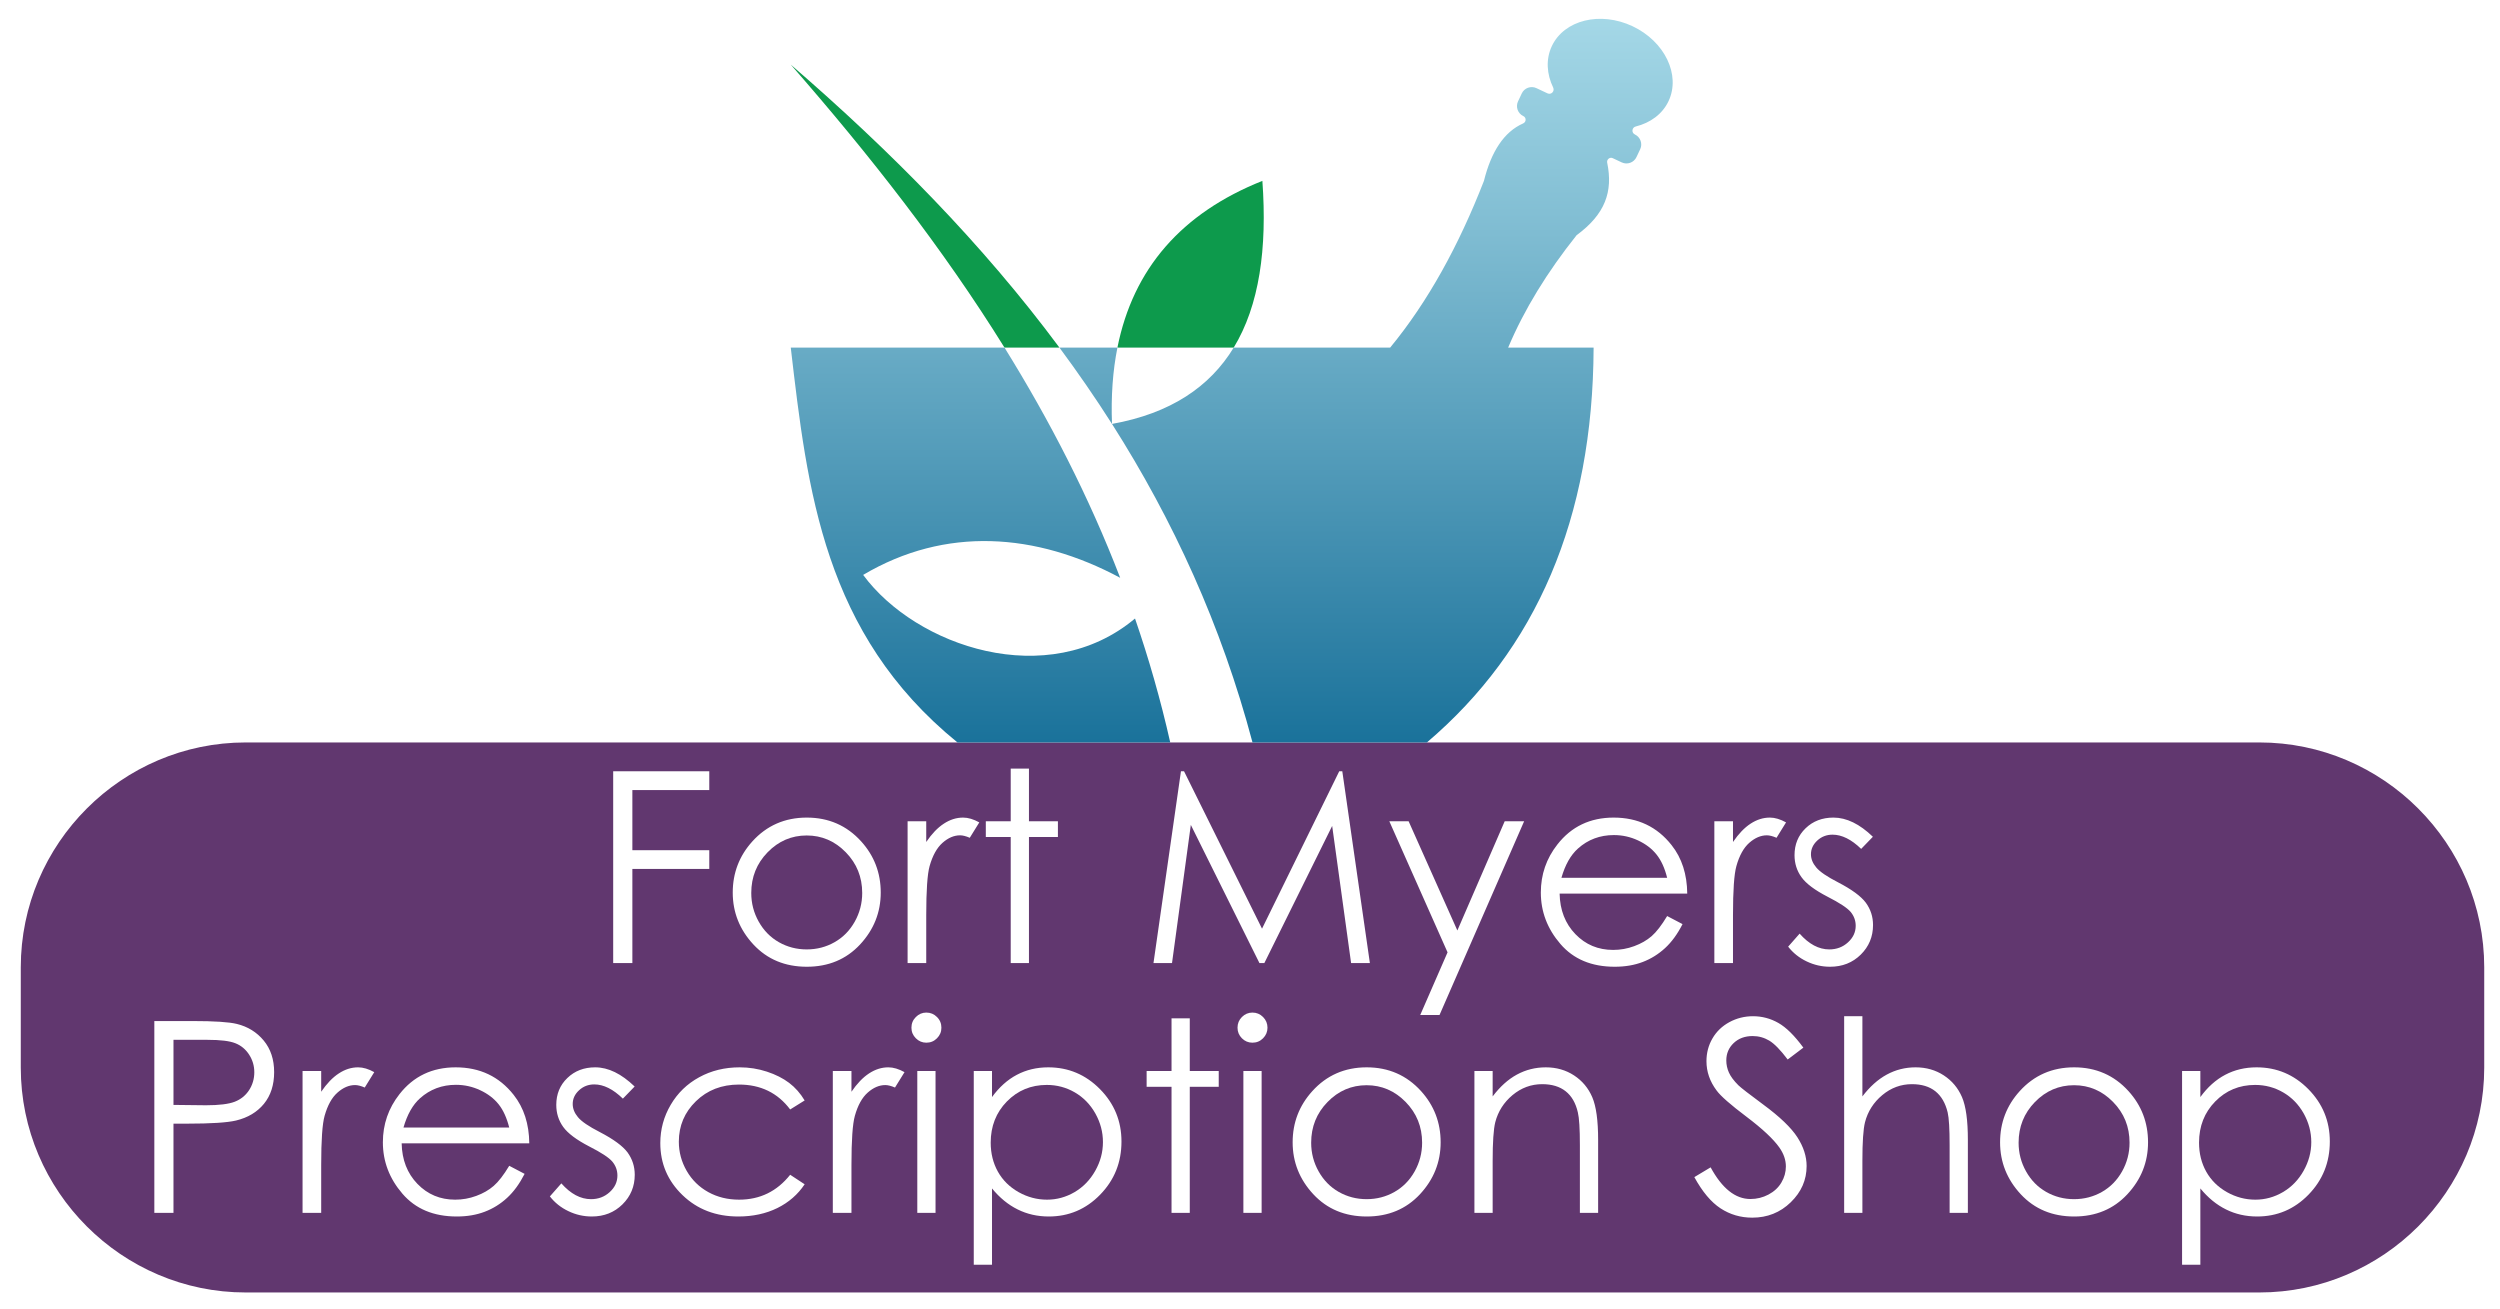 <?xml version="1.0" encoding="UTF-8"?>
<svg xmlns="http://www.w3.org/2000/svg" xmlns:xlink="http://www.w3.org/1999/xlink" viewBox="0 0 690.698 361.628">
  <defs>
    <linearGradient id="linear-gradient" x1="340.301" y1="-37.505" x2="340.301" y2="302.552" gradientUnits="userSpaceOnUse">
      <stop offset=".123" stop-color="#a5d8e7"/>
      <stop offset=".283" stop-color="#83bfd4"/>
      <stop offset=".635" stop-color="#2e80a5"/>
      <stop offset=".725" stop-color="#177099"/>
    </linearGradient>
  </defs>
  <g id="Layer_2" data-name="Layer 2">
    <path d="M624.22,205.123H67.86c-34.17,0-62.12,27.96-62.12,62.12v27.72c0,34.16,27.95,62.12,62.12,62.12h556.36c34.17,0,62.12-27.96,62.12-62.12v-27.72c0-34.16-27.95-62.12-62.12-62.12ZM473.64,226.893h5.15v5.73c1.54-2.26,3.16-3.95,4.86-5.06,1.71-1.12,3.49-1.68,5.34-1.68,1.39,0,2.88.45,4.46,1.33l-2.63,4.25c-1.05-.45-1.94-.68-2.66-.68-1.68,0-3.3.69-4.87,2.07-1.56,1.38-2.75,3.53-3.56,6.43-.63,2.23-.94,6.75-.94,13.54v13.26h-5.15v-39.19ZM389.17,226.893l13.47,30.18,13.08-30.18h5.37l-23.38,53.53h-5.33l7.55-17.31-16.09-36.22h5.33ZM326.27,213.093h.86l21.54,43.48,21.33-43.48h.85l7.62,52.99h-5.19l-5.23-37.89-18.74,37.89h-1.35l-18.96-38.18-5.2,38.18h-5.12l7.59-52.99ZM272.36,226.893h6.88v-14.55h5.04v14.55h8v4.36h-8v34.83h-5.04v-34.83h-6.88v-4.36ZM169.41,213.093h26.55v5.19h-21.25v16.61h21.25v5.18h-21.25v26.01h-5.3v-52.99ZM72.93,304.953c-1.87,2.29-4.45,3.84-7.74,4.63-2.41.57-6.9.86-13.48.86h-3.78v24.64h-5.29v-52.99h10.55c6.05,0,10.13.27,12.25.8,3.02.74,5.5,2.27,7.42,4.59,1.92,2.32,2.88,5.23,2.88,8.73,0,3.53-.94,6.45-2.81,8.74ZM100.77,300.463c-1.05-.45-1.94-.68-2.66-.68-1.68,0-3.3.69-4.86,2.07-1.57,1.38-2.75,3.53-3.57,6.43-.63,2.23-.94,6.75-.94,13.54v13.26h-5.15v-39.19h5.15v5.73c1.54-2.26,3.16-3.95,4.87-5.06,1.7-1.12,3.48-1.68,5.33-1.68,1.39,0,2.88.45,4.46,1.33l-2.63,4.25ZM115.33,327.083c2.81,2.91,6.29,4.36,10.42,4.36,2,0,3.94-.34,5.83-1.04,1.89-.69,3.49-1.61,4.81-2.76,1.33-1.15,2.76-3,4.3-5.56l4.25,2.23c-1.4,2.74-3.01,4.95-4.84,6.63-1.82,1.68-3.88,2.96-6.16,3.83-2.29.88-4.87,1.32-7.75,1.32-6.4,0-11.4-2.1-15-6.29-3.61-4.19-5.41-8.92-5.41-14.21,0-4.97,1.53-9.4,4.58-13.29,3.87-4.95,9.05-7.42,15.54-7.42,6.68,0,12.02,2.54,16.01,7.6,2.83,3.58,4.27,8.05,4.32,13.4h-35.26c.09,4.55,1.55,8.29,4.36,11.2ZM171.98,332.743c-2.26,2.23-5.09,3.35-8.48,3.35-2.26,0-4.42-.49-6.47-1.48-2.06-.98-3.76-2.34-5.11-4.07l3.17-3.6c2.58,2.91,5.31,4.36,8.2,4.36,2.02,0,3.74-.65,5.16-1.95,1.42-1.29,2.13-2.82,2.13-4.57,0-1.44-.47-2.73-1.41-3.86-.93-1.1-3.05-2.49-6.35-4.17-3.54-1.83-5.94-3.63-7.22-5.41-1.27-1.77-1.91-3.8-1.91-6.08,0-2.98,1.01-5.46,3.05-7.42,2.03-1.97,4.6-2.96,7.7-2.96,3.61,0,7.24,1.77,10.9,5.3l-3.25,3.35c-2.69-2.62-5.33-3.93-7.9-3.93-1.64,0-3.04.54-4.21,1.62-1.17,1.08-1.75,2.34-1.75,3.78,0,1.28.48,2.49,1.44,3.64.96,1.18,2.98,2.56,6.07,4.14,3.75,1.95,6.3,3.82,7.65,5.62,1.32,1.83,1.98,3.88,1.98,6.16,0,3.22-1.13,5.95-3.39,8.18ZM189.72,323.493c1.45,2.52,3.45,4.47,5.98,5.87,2.53,1.39,5.36,2.08,8.51,2.08,5.75,0,10.45-2.29,14.1-6.88l4,2.63c-1.88,2.82-4.39,5.01-7.55,6.57-3.16,1.55-6.75,2.33-10.79,2.33-6.19,0-11.33-1.97-15.41-5.91-4.09-3.94-6.13-8.73-6.13-14.37,0-3.79.96-7.32,2.87-10.57,1.91-3.26,4.53-5.8,7.87-7.62,3.33-1.83,7.07-2.74,11.2-2.74,2.59,0,5.1.4,7.51,1.19,2.41.79,4.46,1.83,6.14,3.1,1.68,1.27,3.11,2.89,4.29,4.86l-4,2.49c-3.45-4.59-8.17-6.88-14.14-6.88-4.77,0-8.74,1.53-11.89,4.6-3.16,3.07-4.73,6.8-4.73,11.19,0,2.86.72,5.54,2.17,8.06ZM208.16,260.953c-3.81-4.1-5.72-8.88-5.72-14.36,0-5.42,1.81-10.13,5.41-14.12,3.97-4.39,8.99-6.59,15.05-6.59,6.04,0,11.04,2.19,15.01,6.56,3.61,3.98,5.42,8.7,5.42,14.15,0,5.48-1.91,10.26-5.72,14.36-3.82,4.09-8.72,6.14-14.71,6.14-6.01,0-10.93-2.05-14.74-6.14ZM247.27,300.463c-1.06-.45-1.95-.68-2.67-.68-1.68,0-3.3.69-4.86,2.07-1.56,1.38-2.75,3.53-3.56,6.43-.63,2.23-.94,6.75-.94,13.54v13.26h-5.15v-39.19h5.15v5.73c1.54-2.26,3.16-3.95,4.86-5.06,1.71-1.12,3.48-1.68,5.33-1.68,1.4,0,2.88.45,4.47,1.33l-2.63,4.25ZM258.47,335.083h-5.04v-39.19h5.04v39.19ZM258.87,286.853c-.81.82-1.79,1.22-2.94,1.22-1.12,0-2.09-.4-2.9-1.22-.82-.82-1.22-1.79-1.22-2.92,0-1.15.4-2.14,1.22-2.95.81-.82,1.78-1.23,2.9-1.23,1.15,0,2.13.41,2.94,1.23.82.81,1.22,1.8,1.22,2.95,0,1.13-.4,2.1-1.22,2.92ZM265.26,230.783c-1.68,0-3.3.69-4.86,2.07-1.56,1.38-2.75,3.53-3.57,6.43-.62,2.23-.93,6.75-.93,13.54v13.26h-5.15v-39.19h5.15v5.73c1.53-2.26,3.15-3.95,4.86-5.06,1.7-1.12,3.48-1.68,5.33-1.68,1.39,0,2.88.45,4.47,1.33l-2.63,4.25c-1.06-.45-1.95-.68-2.67-.68ZM303.95,330.063c-3.92,4.02-8.65,6.03-14.19,6.03-3.12,0-5.99-.65-8.6-1.95-2.62-1.29-4.98-3.23-7.09-5.8v21.08h-5.04v-53.53h5.04v7.2c1.99-2.73,4.28-4.79,6.87-6.15,2.59-1.37,5.48-2.06,8.67-2.06,5.57,0,10.33,2.01,14.29,6.02,3.96,4.01,5.94,8.83,5.94,14.48,0,5.76-1.96,10.65-5.89,14.68ZM336.71,300.253h-8v34.83h-5.04v-34.83h-6.88v-4.36h6.88v-14.55h5.04v14.55h8v4.36ZM348.56,335.083h-5.04v-39.19h5.04v39.19ZM348.96,286.853c-.81.82-1.79,1.22-2.94,1.22-1.12,0-2.09-.4-2.91-1.22-.81-.82-1.21-1.79-1.21-2.92,0-1.15.4-2.14,1.21-2.95.82-.82,1.79-1.23,2.91-1.23,1.15,0,2.13.41,2.94,1.23.81.81,1.22,1.8,1.22,2.95,0,1.13-.41,2.1-1.22,2.92ZM392.3,329.953c-3.82,4.09-8.72,6.14-14.71,6.14-6.01,0-10.93-2.05-14.74-6.14-3.81-4.1-5.72-8.88-5.72-14.36,0-5.42,1.81-10.13,5.42-14.12,3.96-4.39,8.98-6.59,15.04-6.59,6.04,0,11.04,2.19,15.01,6.56,3.61,3.98,5.42,8.7,5.42,14.15,0,5.48-1.91,10.26-5.72,14.36ZM441.53,335.083h-5.04v-18.69c0-4.52-.19-7.53-.56-9.05-.59-2.59-1.71-4.54-3.37-5.85-1.65-1.31-3.82-1.96-6.48-1.96-3.05,0-5.78,1.01-8.2,3.02-2.41,2.02-4,4.52-4.77,7.5-.48,1.94-.72,5.5-.72,10.66v14.37h-5.04v-39.19h5.04v7.02c2.02-2.68,4.25-4.7,6.7-6.03,2.45-1.33,5.11-2,7.99-2,2.93,0,5.53.75,7.8,2.23,2.27,1.49,3.95,3.5,5.03,6.02s1.62,6.45,1.62,11.78v20.17ZM435.25,258.083c2.81,2.91,6.29,4.36,10.42,4.36,2,0,3.94-.34,5.83-1.04,1.88-.69,3.49-1.61,4.81-2.76,1.32-1.15,2.75-3,4.29-5.56l4.25,2.23c-1.39,2.74-3,4.95-4.83,6.63-1.83,1.68-3.88,2.96-6.16,3.83-2.29.88-4.87,1.32-7.76,1.32-6.39,0-11.39-2.1-14.99-6.29-3.61-4.19-5.41-8.92-5.41-14.21,0-4.97,1.52-9.4,4.58-13.29,3.87-4.95,9.05-7.42,15.54-7.42,6.68,0,12.01,2.54,16,7.6,2.84,3.58,4.28,8.05,4.33,13.4h-35.26c.09,4.55,1.55,8.29,4.36,11.2ZM494.75,332.163c-2.92,2.84-6.47,4.25-10.64,4.25-3.22,0-6.14-.86-8.76-2.57-2.62-1.72-5.03-4.59-7.24-8.63l4.5-2.7c3.17,5.83,6.84,8.75,10.99,8.75,1.78,0,3.45-.41,5.01-1.24,1.56-.83,2.75-1.94,3.56-3.33.82-1.39,1.23-2.87,1.23-4.43,0-1.78-.6-3.52-1.8-5.23-1.66-2.35-4.69-5.18-9.08-8.5-4.42-3.33-7.17-5.75-8.25-7.24-1.87-2.49-2.81-5.2-2.81-8.1,0-2.31.55-4.41,1.66-6.3,1.1-1.9,2.66-3.4,4.66-4.49,2.01-1.09,4.19-1.64,6.54-1.64,2.5,0,4.83.62,7.01,1.86,2.17,1.23,4.47,3.51,6.9,6.82l-4.33,3.28c-1.99-2.64-3.69-4.38-5.09-5.22-1.41-.84-2.94-1.26-4.6-1.26-2.13,0-3.88.65-5.24,1.94-1.36,1.3-2.03,2.9-2.03,4.79,0,1.16.24,2.27.72,3.35.48,1.08,1.35,2.26,2.63,3.53.69.67,2.97,2.44,6.84,5.3,4.59,3.38,7.73,6.4,9.44,9.04,1.7,2.64,2.56,5.29,2.56,7.96,0,3.84-1.46,7.18-4.38,10.01ZM499.13,265.613c-2.05-.98-3.75-2.34-5.1-4.07l3.17-3.6c2.57,2.91,5.31,4.36,8.19,4.36,2.03,0,3.75-.65,5.17-1.95,1.42-1.29,2.13-2.82,2.13-4.57,0-1.44-.47-2.73-1.41-3.86-.94-1.1-3.06-2.49-6.35-4.17-3.54-1.83-5.95-3.63-7.22-5.41-1.28-1.77-1.92-3.8-1.92-6.08,0-2.98,1.02-5.46,3.05-7.42,2.03-1.97,4.6-2.96,7.71-2.96,3.6,0,7.24,1.77,10.89,5.3l-3.24,3.35c-2.7-2.62-5.33-3.93-7.91-3.93-1.64,0-3.04.54-4.21,1.62-1.16,1.08-1.75,2.34-1.75,3.78,0,1.28.48,2.49,1.45,3.64.96,1.18,2.98,2.56,6.06,4.14,3.75,1.95,6.31,3.82,7.65,5.62,1.33,1.83,1.99,3.88,1.99,6.16,0,3.22-1.13,5.95-3.39,8.18-2.26,2.23-5.09,3.35-8.48,3.35-2.26,0-4.42-.49-6.48-1.48ZM543.68,335.083h-5.04v-18.69c0-4.52-.18-7.53-.54-9.05-.62-2.59-1.76-4.54-3.4-5.85-1.65-1.31-3.8-1.96-6.47-1.96-3.05,0-5.78,1.01-8.19,3.02-2.42,2.02-4.01,4.52-4.78,7.5-.48,1.92-.72,5.47-.72,10.66v14.37h-5.04v-54.32h5.04v22.15c2.04-2.68,4.29-4.7,6.74-6.03s5.1-2,7.96-2c2.93,0,5.53.75,7.8,2.23,2.27,1.49,3.94,3.49,5.02,6s1.62,6.44,1.62,11.8v20.17ZM587.74,329.953c-3.81,4.09-8.71,6.14-14.7,6.14-6.01,0-10.93-2.05-14.74-6.14-3.81-4.1-5.72-8.88-5.72-14.36,0-5.42,1.8-10.13,5.41-14.12,3.97-4.39,8.99-6.59,15.05-6.59,6.04,0,11.04,2.19,15.01,6.56,3.61,3.98,5.41,8.7,5.41,14.15,0,5.48-1.9,10.26-5.72,14.36ZM637.79,330.063c-3.92,4.02-8.65,6.03-14.19,6.03-3.12,0-5.99-.65-8.6-1.95-2.62-1.29-4.98-3.23-7.09-5.8v21.08h-5.05v-53.53h5.05v7.2c1.99-2.73,4.28-4.79,6.87-6.15,2.59-1.37,5.48-2.06,8.67-2.06,5.57,0,10.33,2.01,14.29,6.02s5.94,8.83,5.94,14.48c0,5.76-1.97,10.65-5.89,14.68Z" style="fill: #61376f;"/>
    <path d="M292.7,96.033h-15.18c-17.13-27.58-37.33-53.33-59.05-78.18,27.74,23.98,53.05,49.63,74.23,78.18Z" style="fill: #0d9a4c;"/>
    <path d="M340.85,96.033h-32.13c4.35-21.79,17.7-37.15,40.05-46.06,1.35,18.65-.82,34.39-7.92,46.06Z" style="fill: #0d9a4c;"/>
    <path d="M323.31,205.123h-58.78c-36.98-30.08-41.45-69.6-46.06-109.09h59.05c12.48,20.11,23.34,41.19,31.96,63.6-23.28-12.48-48.31-14.26-71.01-.8,14.59,19.79,51.04,32.24,75.11,12.05,3.81,11.07,7.08,22.47,9.73,34.24ZM308.72,96.033h-16.02c5.08,6.86,9.93,13.88,14.52,21.09-.29-7.6.21-14.63,1.5-21.09ZM451.03,7.243c-8.91-4.19-18.89-1.73-22.29,5.5-1.7,3.61-1.43,7.72.37,11.45.48,1.01-.54,2.08-1.56,1.6l-3.06-1.44c-1.52-.72-3.35-.06-4.06,1.46l-1.03,2.19c-.72,1.52-.06,3.35,1.46,4.07.87.4.84,1.63-.04,2.02-5.31,2.34-8.83,7.8-10.84,15.88-6.96,17.87-15.48,33.4-25.91,46.06h-43.22c-6.6,10.84-17.44,18.18-33.63,21.09,16.9,26.57,30.24,55.63,38.82,88h48.18c30.18-25.68,45.88-61.8,46.06-109.09h-23.61c4.43-10.53,10.8-20.88,18.92-31.06,7.88-5.79,10.1-12.03,8.44-20.03-.18-.9.72-1.63,1.55-1.24l2.48,1.17c1.52.71,3.35.05,4.06-1.47l1.03-2.18c.72-1.52.06-3.35-1.46-4.07-1.02-.48-.85-1.95.24-2.21,4.02-1,7.36-3.41,9.06-7.02,3.4-7.23-1.06-16.49-9.96-20.68Z" style="fill: url(#linear-gradient);"/>
  </g>
  <g id="Layer_3" data-name="Layer 3">
    <path d="M238.21,246.703c0,2.84-.69,5.48-2.06,7.93s-3.23,4.34-5.57,5.67c-2.33,1.33-4.9,2-7.7,2-2.79,0-5.36-.67-7.7-2-2.33-1.33-4.19-3.22-5.56-5.67-1.38-2.45-2.06-5.09-2.06-7.93,0-4.39,1.5-8.14,4.52-11.24,3.01-3.09,6.61-4.64,10.8-4.64,4.17,0,7.77,1.55,10.79,4.64,3.03,3.1,4.54,6.85,4.54,11.24Z" style="fill: #61376f;"/>
    <path d="M460.6,242.523h-29.21c1.03-3.6,2.56-6.3,4.58-8.1,2.76-2.47,6.07-3.71,9.92-3.71,2.33,0,4.55.49,6.67,1.48,2.11.98,3.82,2.28,5.1,3.89,1.29,1.6,2.27,3.75,2.94,6.44Z" style="fill: #61376f;"/>
    <path d="M70.26,296.233c0,1.82-.48,3.47-1.44,4.95-.96,1.47-2.28,2.54-3.96,3.2-1.68.65-4.33.98-7.96.98l-8.97-.1v-17.98h9.37c3.58,0,6.15.31,7.72.94,1.58.62,2.84,1.67,3.8,3.14.96,1.48,1.44,3.1,1.44,4.87Z" style="fill: #61376f;"/>
    <path d="M140.69,311.523h-29.22c1.04-3.6,2.56-6.3,4.58-8.1,2.77-2.47,6.07-3.71,9.92-3.71,2.33,0,4.56.49,6.67,1.48,2.12.98,3.82,2.28,5.11,3.89,1.28,1.6,2.26,3.75,2.94,6.44Z" style="fill: #61376f;"/>
    <path d="M304.72,315.543c0,2.76-.7,5.4-2.12,7.91-1.41,2.52-3.31,4.48-5.69,5.89-2.39,1.4-4.93,2.1-7.64,2.1-2.76,0-5.37-.69-7.85-2.08-2.48-1.4-4.39-3.28-5.72-5.65-1.33-2.38-1.99-5.05-1.99-8.03,0-4.53,1.49-8.32,4.47-11.37,2.99-3.04,6.66-4.57,11.02-4.57,2.8,0,5.39.69,7.76,2.07s4.26,3.32,5.66,5.81c1.4,2.5,2.1,5.14,2.1,7.92Z" style="fill: #61376f;"/>
    <path d="M392.9,315.703c0,2.84-.69,5.48-2.06,7.93s-3.23,4.34-5.57,5.67c-2.33,1.33-4.9,2-7.7,2-2.79,0-5.36-.67-7.7-2-2.33-1.33-4.19-3.22-5.56-5.67-1.38-2.45-2.06-5.09-2.06-7.93,0-4.39,1.5-8.14,4.52-11.24,3.01-3.09,6.61-4.64,10.8-4.64,4.17,0,7.77,1.55,10.79,4.64,3.03,3.1,4.54,6.85,4.54,11.24Z" style="fill: #61376f;"/>
    <path d="M588.35,315.703c0,2.84-.69,5.48-2.06,7.93-1.38,2.45-3.23,4.34-5.57,5.67-2.34,1.33-4.9,2-7.7,2-2.79,0-5.36-.67-7.7-2-2.34-1.33-4.19-3.22-5.56-5.67-1.38-2.45-2.06-5.09-2.06-7.93,0-4.39,1.5-8.14,4.51-11.24,3.02-3.09,6.62-4.64,10.81-4.64,4.17,0,7.77,1.55,10.79,4.64,3.03,3.1,4.54,6.85,4.54,11.24Z" style="fill: #61376f;"/>
    <path d="M638.56,315.543c0,2.76-.71,5.4-2.12,7.91-1.41,2.52-3.31,4.48-5.7,5.89-2.38,1.4-4.92,2.1-7.63,2.1-2.76,0-5.37-.69-7.85-2.08-2.48-1.4-4.39-3.28-5.72-5.65-1.33-2.38-1.99-5.05-1.99-8.03,0-4.53,1.49-8.32,4.47-11.37,2.98-3.04,6.66-4.57,11.02-4.57,2.8,0,5.39.69,7.76,2.07s4.26,3.32,5.66,5.81c1.4,2.5,2.1,5.14,2.1,7.92Z" style="fill: #61376f;"/>
  </g>
</svg>